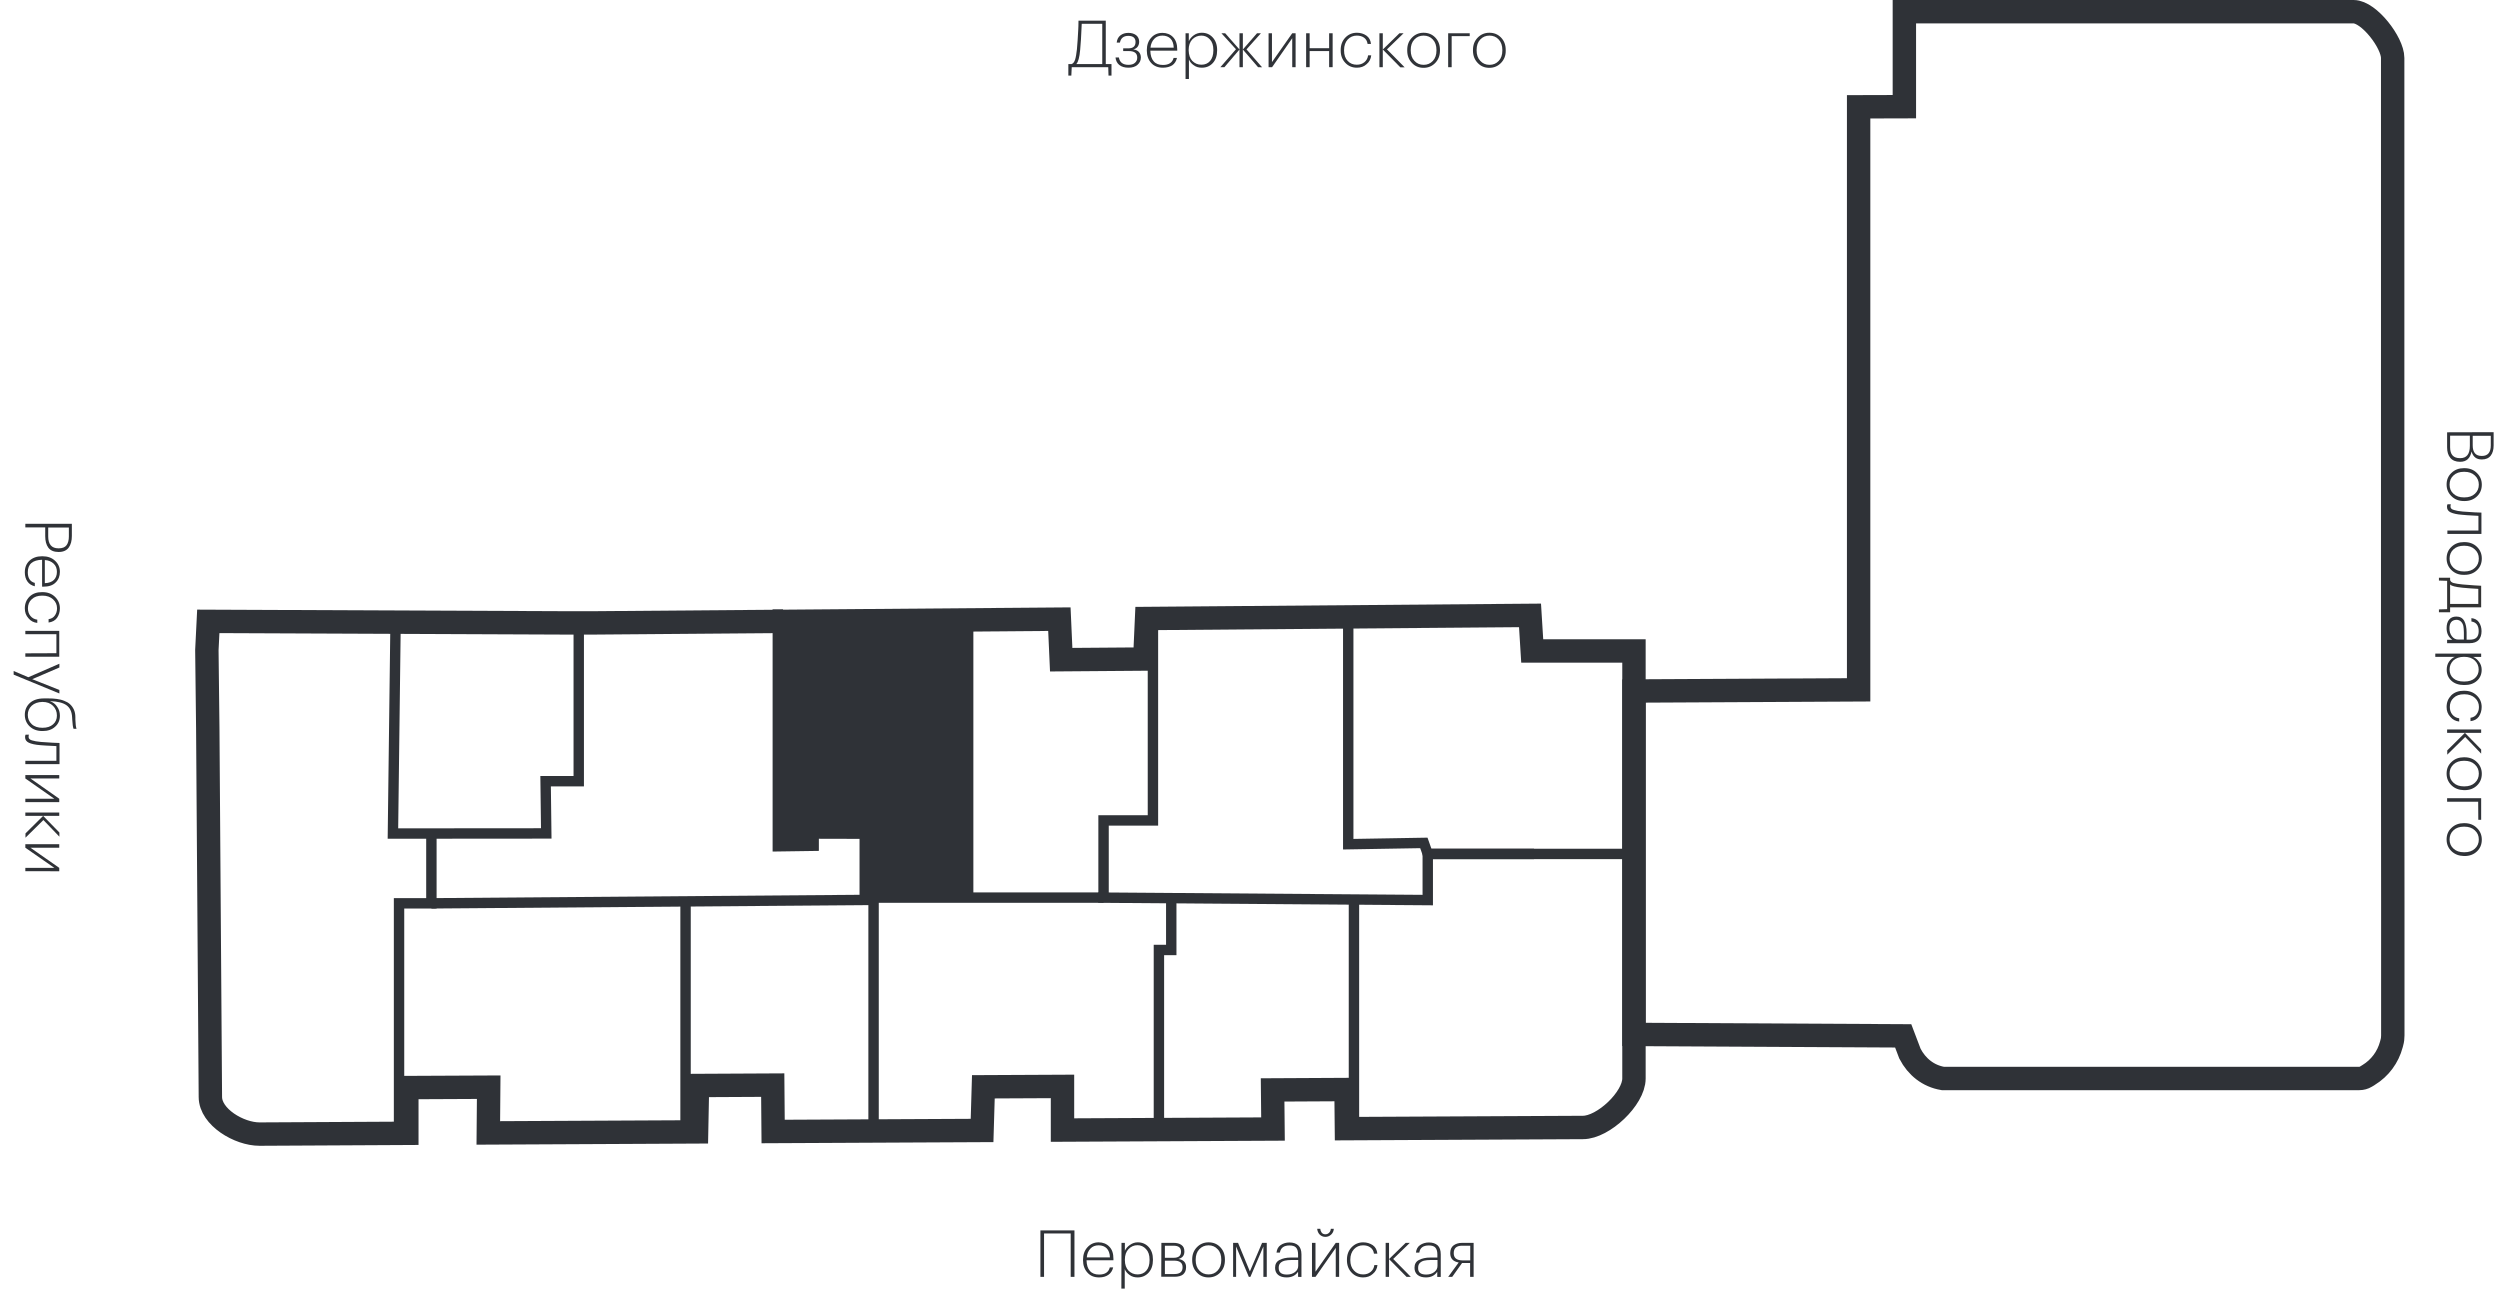 <?xml version="1.0" encoding="utf-8"?><!--Generator: Adobe Illustrator 26.0.2, SVG Export Plug-In . SVG Version: 6.00 Build 0)--><svg version="1.1" id="Слой_1" xmlns="http://www.w3.org/2000/svg" xmlns:xlink="http://www.w3.org/1999/xlink" x="0px" y="0px" viewBox="0 0 1924 1002" style="enable-background:new 0 0 1924 1002;" xml:space="preserve"><style type="text/css">.st0{fill:#2F3237;}
	.st1{fill:#333333;}
	.st2{fill:none;stroke:#2F3237;stroke-width:18;}
	.st3{fill:none;stroke:#2F3237;stroke-width:8;}
	.st4{fill:#303338;}</style><path class="st0" d="M824,949.3h-20.5v33.4h-2.8v-35.8h26.2v35.8H824V949.3z"/><path class="st0" d="M845.9,983.1c-3.8,0-6.8-1.2-9-3.7c-2.2-2.4-3.4-5.6-3.4-9.5v-0.4c0-3.9,1.1-7.1,3.4-9.6
	c2.3-2.5,5.1-3.8,8.6-3.8c3.3,0,6.1,1.1,8.2,3.3c2.2,2.2,3.2,5.3,3.2,9.5v1h-20.7c0.1,3.6,0.9,6.3,2.6,8.2c1.6,1.9,4,2.8,7.1,2.8
	c4.5,0,7.3-1.8,8.2-5.5h2.6c-0.6,2.5-1.8,4.4-3.7,5.7C851.2,982.4,848.8,983.1,845.9,983.1z M854.2,967.7c-0.1-3.1-1-5.5-2.5-7
	s-3.6-2.3-6.2-2.3c-2.6,0-4.7,0.8-6.3,2.5s-2.6,3.9-2.8,6.8H854.2z"/><path class="st0" d="M863.1,956.5h2.6v6.1c0.8-1.8,2.1-3.3,3.9-4.5c1.8-1.3,3.8-2,6-2c3.4,0,6.2,1.2,8.4,3.6
	c2.2,2.4,3.3,5.6,3.3,9.6v0.4c0,4-1.1,7.3-3.3,9.7s-5,3.7-8.5,3.7c-2.4,0-4.5-0.6-6.2-1.9c-1.7-1.2-3-2.7-3.7-4.5v15H863
	L863.1,956.5L863.1,956.5z M868.5,977.9c1.9,1.9,4.2,2.9,7,2.9s5.1-1,6.7-2.9c1.7-1.9,2.5-4.6,2.5-8.1v-0.4c0-3.5-0.9-6.2-2.7-8.1
	c-1.8-2-4-3-6.6-3c-2.7,0-5,1-6.9,3s-2.8,4.7-2.8,8.1v0.4C865.7,973.3,866.7,976,868.5,977.9z"/><path class="st0" d="M893.8,956.5h9.3c2.5,0,4.6,0.5,6.1,1.6c1.6,1.1,2.3,2.7,2.3,5v0.1c0,3-1.5,4.9-4.6,5.7
	c3.9,0.6,5.9,2.7,5.9,6.2v0.1c0,2.5-0.8,4.3-2.3,5.6c-1.5,1.2-3.7,1.8-6.6,1.8h-10.2L893.8,956.5L893.8,956.5z M896.5,958.7v9.3h6.7
	c3.8,0,5.7-1.5,5.7-4.6v-0.2c0-3-1.9-4.5-5.7-4.5H896.5z M896.5,970.2v10.3h7.3c4.2,0,6.3-1.7,6.3-5.1v-0.2c0-3.4-2.2-5-6.5-5H896.5
	z"/><path class="st0" d="M930.1,980.8c2.9,0,5.2-1,7-3c1.9-2,2.8-4.7,2.8-8v-0.4c0-3.4-0.9-6.1-2.8-8c-1.8-2-4.2-3-7-3
	c-2.9,0-5.2,1-7.1,3c-1.9,2-2.8,4.7-2.8,8v0.4c0,3.3,0.9,6,2.8,8C924.9,979.8,927.2,980.8,930.1,980.8z M939.1,979.3
	c-2.4,2.5-5.4,3.8-9,3.8s-6.6-1.2-9-3.8c-2.4-2.5-3.6-5.7-3.6-9.5v-0.4c0-3.9,1.2-7,3.6-9.5c2.4-2.5,5.4-3.8,9-3.8s6.6,1.2,9,3.7
	s3.6,5.6,3.6,9.5v0.4C942.7,973.7,941.5,976.8,939.1,979.3z"/><path class="st0" d="M951.3,959.3v23.4H949v-26.2h3.8l9.1,22l9.4-22h3.6v26.2h-2.6v-23.4l-10,23.4h-1.2L951.3,959.3z"/><path class="st0" d="M990.2,983.1c-2.7,0-4.9-0.6-6.5-1.9c-1.6-1.3-2.4-3.2-2.4-5.5c0-2.8,1.1-4.8,3.4-6c2.3-1.2,5.2-1.9,8.8-1.9
	h5.5v-2.3c0-2.5-0.5-4.2-1.6-5.4c-1-1.1-2.7-1.6-5-1.6c-4.3,0-6.8,1.8-7.4,5.5h-2.6c0.3-2.6,1.3-4.5,3.2-5.8s4.2-2,6.8-2
	c2.9,0,5.1,0.8,6.7,2.2c1.6,1.5,2.5,3.8,2.5,7v17.3H999v-4C997.1,981.6,994.2,983.1,990.2,983.1z M990.4,980.9
	c2.4,0,4.5-0.6,6.2-1.9c1.7-1.3,2.5-2.9,2.5-4.8v-4.5h-5.3c-2,0-3.6,0.2-5,0.5c-1.3,0.3-2.5,0.9-3.4,1.8c-0.9,0.9-1.3,2.1-1.3,3.6
	C984,979.2,986.1,980.9,990.4,980.9z"/><path class="st0" d="M1020,951.9c-1.7,0-3.1-0.6-4.3-1.7c-1.2-1.2-1.8-2.7-2-4.5h2.4c0.1,1.2,0.5,2.2,1.1,3c0.7,0.8,1.6,1.2,2.8,1.2
	s2.1-0.4,2.9-1.2c0.8-0.8,1.2-1.8,1.3-3h2.3c-0.1,1.8-0.8,3.2-2,4.4C1023.2,951.3,1021.7,951.9,1020,951.9z M1009.7,982.7v-26.2h2.7
	v22.2l15.6-22.2h2.6v26.2h-2.6v-22.3l-15.6,22.3H1009.7z"/><path class="st0" d="M1049.1,983.1c-3.6,0-6.5-1.2-8.9-3.7s-3.6-5.7-3.6-9.5v-0.4c0-3.9,1.2-7.1,3.6-9.6s5.4-3.8,8.9-3.8
	c2.8,0,5.3,0.8,7.4,2.2c2.1,1.5,3.2,3.6,3.5,6.5h-2.6c-0.3-2.1-1.2-3.7-2.8-4.8c-1.5-1.1-3.3-1.6-5.6-1.6c-2.8,0-5.1,1-7,3
	c-1.8,2-2.8,4.7-2.8,8v0.4c0,3.4,0.9,6,2.8,8c1.8,2,4.2,3,7,3c2.3,0,4.2-0.6,5.8-1.9c1.6-1.3,2.6-3,2.9-5.3h2.4
	c-0.3,2.8-1.5,5.1-3.6,6.8C1054.6,982.2,1052,983.1,1049.1,983.1z"/><path class="st0" d="M1069,969v13.7h-2.6v-26.2h2.6V969l12.8-12.5h3.2l-12.8,12.4l13.6,13.8h-3.3L1069,969z"/><path class="st0" d="M1097.4,983.1c-2.7,0-4.8-0.6-6.4-1.9c-1.6-1.3-2.4-3.2-2.4-5.5c0-2.8,1.1-4.8,3.4-6s5.2-1.9,8.8-1.9h5.4v-2.3
	c0-2.5-0.5-4.2-1.6-5.4c-1-1.1-2.7-1.6-5-1.6c-4.3,0-6.8,1.8-7.3,5.5h-2.6c0.3-2.6,1.3-4.5,3.2-5.8c1.9-1.3,4.2-2,6.8-2
	c2.9,0,5.1,0.8,6.7,2.2c1.6,1.5,2.4,3.8,2.4,7v17.3h-2.7v-4C1104.3,981.6,1101.4,983.1,1097.4,983.1z M1097.6,980.9
	c2.4,0,4.5-0.6,6.2-1.9c1.7-1.3,2.5-2.9,2.5-4.8v-4.5h-5.3c-2,0-3.6,0.2-5,0.5c-1.3,0.3-2.4,0.9-3.3,1.8c-0.9,0.9-1.3,2.1-1.3,3.6
	C1091.2,979.2,1093.3,980.9,1097.6,980.9z"/><path class="st0" d="M1125.2,958.7c-4.3,0-6.4,1.9-6.4,5.7v0.1c0,3.7,2.3,5.5,6.9,5.5h5.8v-11.3H1125.2z M1117.6,982.7h-3.1
	l8.1-11.1c-4.3-0.7-6.5-3.1-6.5-7.1v-0.1c0-2.6,0.8-4.6,2.5-5.9c1.7-1.3,3.9-2,6.7-2h8.8v26.2h-2.7V972h-6.2L1117.6,982.7z"/><path class="st0" d="M1919.1,332.6v10.1c0,3.3-0.7,6-2.2,7.9c-1.5,2-3.8,3-6.8,3h-0.2c-4,0-6.6-2-7.8-6.1c-1,5.2-3.9,7.9-8.7,7.9
	h-0.2c-3.2,0-5.7-1-7.4-3c-1.7-2-2.5-4.7-2.5-8.1v-11.6L1919.1,332.6L1919.1,332.6z M1885.6,344.2c0,5.6,2.5,8.4,7.6,8.4h0.2
	c4.9,0,7.4-3.1,7.4-9.4v-7.9h-15.2V344.2z M1903,342.8c0,5.4,2.3,8.1,6.9,8.1h0.2c4.5,0,6.8-2.7,6.8-8.1v-7.4H1903V342.8z"/><path class="st0" d="M1885.2,373c0,2.9,1,5.2,3,7c2,1.9,4.7,2.8,8,2.8h0.4c3.4,0,6.1-0.9,8.1-2.8c2-1.8,3-4.2,3-7
	c0-2.9-1-5.2-3.1-7.1c-2-1.9-4.7-2.8-8-2.8h-0.4c-3.3,0-6,0.9-8,2.8C1886.2,367.7,1885.2,370.1,1885.2,373z M1886.7,381.9
	c-2.5-2.4-3.8-5.4-3.8-9s1.2-6.6,3.8-9c2.5-2.4,5.7-3.6,9.5-3.6h0.4c3.9,0,7.1,1.2,9.6,3.7c2.5,2.4,3.8,5.4,3.8,9s-1.2,6.6-3.7,9
	s-5.7,3.6-9.6,3.6h-0.4C1892.4,385.6,1889.2,384.4,1886.7,381.9z"/><path class="st0" d="M1895,396.2c-4.1-0.3-7.1-1-9-1.9s-2.8-2.3-2.8-4.3c0-0.6,0.1-1.1,0.2-1.4l0.2-0.5h2.6l-0.2,0.5
	c-0.1,0.3-0.1,0.7-0.1,1.2c0,0.7,0.2,1.2,0.6,1.6c0.4,0.5,1.1,0.8,2.1,1.1c1,0.3,1.9,0.5,2.9,0.7s2.3,0.3,3.9,0.5
	c2,0.2,5.1,0.4,9.1,0.6c1.2,0.1,2.9,0.1,5.2,0.2v16.4h-26.2v-2.6h23.9V397C1900.2,396.6,1896.2,396.4,1895,396.2z"/><path class="st0" d="M1885.2,429.9c0,2.9,1,5.2,3,7.1s4.7,2.8,8,2.8h0.4c3.4,0,6.1-0.9,8.1-2.8c2-1.8,3-4.2,3-7.1s-1-5.2-3.1-7.1
	c-2-1.9-4.7-2.8-8-2.8h-0.4c-3.3,0-6,0.9-8,2.8C1886.2,424.6,1885.2,427,1885.2,429.9z M1886.7,438.8c-2.5-2.4-3.8-5.4-3.8-9
	s1.2-6.6,3.8-9c2.5-2.4,5.7-3.6,9.5-3.6h0.4c3.9,0,7.1,1.2,9.6,3.6s3.8,5.4,3.8,9s-1.2,6.6-3.7,9s-5.7,3.6-9.6,3.6h-0.4
	C1892.4,442.5,1889.2,441.2,1886.7,438.8z"/><path class="st1" d="M1895,452.3c-2.7-0.3-4.8-0.6-6.2-1c-1.4-0.3-2.5-0.8-3.2-1.5v15h21.7v-11.6
	C1902.1,452.9,1898,452.6,1895,452.3z M1877,446.8v-2.2h8.6v1.8c0.3,1.1,1.2,1.9,2.7,2.3s3.8,0.8,6.9,1.1c0.8,0.1,3.9,0.3,9.1,0.7
	l5.2,0.3v16.6h-23.9v3.8h-8.6V469l6.3-0.2V447L1877,446.8z"/><path class="st0" d="M1882.9,483.4c0-2.7,0.6-4.9,1.9-6.5s3.2-2.4,5.6-2.4c2.8,0,4.8,1.1,6.1,3.4c1.2,2.3,1.8,5.2,1.8,8.9v5.5h2.3
	c2.5,0,4.2-0.5,5.3-1.6c1.1-1,1.7-2.7,1.7-5c0-4.3-1.8-6.8-5.6-7.4v-2.6c2.6,0.3,4.5,1.3,5.8,3.2c1.3,1.9,2,4.2,2,6.9
	c0,2.9-0.8,5.1-2.2,6.7c-1.5,1.6-3.8,2.5-7,2.5h-17.3v-2.6h4C1884.4,490.4,1882.9,487.4,1882.9,483.4z M1885.1,483.6
	c0,2.4,0.6,4.5,1.9,6.1c1.3,1.7,2.9,2.5,4.8,2.5h4.4v-5.4c0-2-0.2-3.6-0.4-5c-0.3-1.3-0.9-2.5-1.8-3.4s-2.1-1.4-3.6-1.4
	C1886.8,477.2,1885.1,479.4,1885.1,483.6z"/><path class="st0" d="M1909.5,503v2.6h-6.1c1.8,0.8,3.3,2.1,4.6,3.9c1.3,1.8,1.9,3.8,1.9,6c0,3.4-1.2,6.2-3.6,8.4s-5.6,3.3-9.6,3.3
	h-0.4c-4,0-7.3-1.1-9.7-3.3c-2.4-2.2-3.6-5-3.6-8.5c0-2.4,0.6-4.5,1.8-6.2c1.2-1.7,2.7-3,4.5-3.7h-15.1V503H1909.5z M1888.1,508.3
	c-1.9,1.9-2.9,4.2-2.9,7s1,5.1,2.9,6.7c1.9,1.7,4.6,2.5,8.1,2.5h0.4c3.5,0,6.2-0.9,8.1-2.6c2-1.8,2.9-4,2.9-6.6c0-2.7-1-5-2.9-6.9
	c-2-1.9-4.7-2.9-8.1-2.9h-0.4C1892.8,505.5,1890.1,506.5,1888.1,508.3z"/><path class="st0" d="M1882.9,544.1c0-3.6,1.2-6.5,3.6-9c2.5-2.4,5.7-3.5,9.6-3.5h0.4c3.9,0,7.1,1.2,9.6,3.6c2.5,2.4,3.8,5.4,3.8,8.9
	c0,2.8-0.8,5.3-2.2,7.4c-1.5,2.1-3.7,3.2-6.4,3.5v-2.6c2.1-0.3,3.7-1.2,4.8-2.8c1.1-1.5,1.7-3.3,1.7-5.5c0-2.8-1-5.1-3.1-7
	c-2-1.8-4.7-2.8-8-2.8h-0.4c-3.4,0-6,0.9-8,2.8c-2,1.8-2.9,4.2-2.9,7c0,2.3,0.6,4.2,1.9,5.8s3,2.6,5.3,2.9v2.5
	c-2.8-0.3-5.1-1.5-6.8-3.6C1883.8,549.6,1882.9,547.1,1882.9,544.1z"/><path class="st0" d="M1897,564h-13.7v-2.6h26.2v2.6H1897l12.5,12.8v3.2l-12.3-12.8l-13.8,13.6v-3.3L1897,564z"/><path class="st0" d="M1885.2,595.4c0,2.9,1,5.2,3,7c2,1.9,4.7,2.8,8,2.8h0.4c3.4,0,6.1-0.9,8.1-2.8c2-1.8,3-4.2,3-7
	c0-2.9-1-5.2-3.1-7.1c-2-1.9-4.7-2.8-8-2.8h-0.4c-3.3,0-6,0.9-8,2.8S1885.2,592.5,1885.2,595.4z M1886.7,604.4
	c-2.5-2.4-3.8-5.4-3.8-9s1.2-6.6,3.8-9c2.5-2.4,5.7-3.6,9.5-3.6h0.4c3.9,0,7.1,1.2,9.6,3.7c2.5,2.4,3.8,5.4,3.8,9s-1.2,6.6-3.7,9
	s-5.7,3.6-9.6,3.6h-0.4C1892.4,608,1889.2,606.8,1886.7,604.4z"/><path class="st0" d="M1907.2,617h-23.9v-2.7h26.2v16.6h-2.2L1907.2,617L1907.2,617z"/><path class="st0" d="M1885.2,646.1c0,2.9,1,5.2,3,7c2,1.9,4.7,2.8,8,2.8h0.4c3.4,0,6.1-0.9,8.1-2.8c2-1.8,3-4.2,3-7
	c0-2.9-1-5.2-3.1-7.1c-2-1.9-4.7-2.8-8-2.8h-0.4c-3.3,0-6,0.9-8,2.8C1886.2,640.8,1885.2,643.2,1885.2,646.1z M1886.7,655.1
	c-2.5-2.4-3.8-5.4-3.8-9s1.2-6.6,3.8-9c2.5-2.4,5.7-3.6,9.5-3.6h0.4c3.9,0,7.1,1.2,9.6,3.7c2.5,2.4,3.8,5.4,3.8,9s-1.2,6.6-3.7,9
	s-5.7,3.6-9.6,3.6h-0.4C1892.4,658.7,1889.2,657.5,1886.7,655.1z"/><path class="st0" d="M55.3,403.1v9.4c0,3.7-0.8,6.7-2.4,8.9c-1.6,2.2-4.2,3.4-7.6,3.4H45c-3.5,0-6.1-1.1-7.8-3.3
	c-1.6-2.2-2.4-5.1-2.4-8.9v-6.7H19.5v-2.8H55.3z M37.1,412.8c0,6.1,2.6,9.2,7.9,9.2h0.2c2.8,0,4.8-0.8,6-2.4s1.8-3.9,1.8-6.8V406
	H37.1V412.8z"/><path class="st0" d="M19.1,440.5c0-3.8,1.2-6.8,3.6-9s5.6-3.4,9.6-3.4h0.4c3.9,0,7.1,1.1,9.6,3.4s3.8,5.1,3.8,8.6
	c0,3.3-1.1,6.1-3.3,8.2c-2.2,2.2-5.3,3.2-9.4,3.2h-1v-20.7c-3.6,0.1-6.3,0.9-8.2,2.5c-1.9,1.6-2.8,4-2.8,7.1c0,4.5,1.8,7.3,5.4,8.2
	v2.6c-2.5-0.6-4.4-1.8-5.7-3.7C19.8,445.7,19.1,443.3,19.1,440.5z M34.5,448.8c3.1-0.1,5.5-1,7-2.5s2.3-3.6,2.3-6.2
	s-0.8-4.7-2.5-6.3c-1.7-1.6-3.9-2.6-6.8-2.8V448.8z"/><path class="st0" d="M19.1,468.2c0-3.6,1.2-6.6,3.6-9c2.5-2.4,5.6-3.5,9.6-3.5h0.4c3.9,0,7.1,1.2,9.6,3.6s3.8,5.4,3.8,8.9
	c0,2.8-0.8,5.3-2.2,7.3c-1.5,2.1-3.7,3.2-6.5,3.6v-2.6c2.1-0.3,3.7-1.2,4.8-2.8c1.1-1.5,1.7-3.4,1.7-5.5c0-2.8-1-5.1-3.1-7
	c-2-1.8-4.7-2.8-8-2.8h-0.4c-3.4,0-6,0.9-8,2.8c-2,1.8-2.9,4.2-2.9,7c0,2.3,0.6,4.2,1.9,5.8c1.3,1.6,3,2.6,5.3,2.9v2.5
	c-2.8-0.3-5.1-1.5-6.8-3.6C20,473.7,19.1,471.2,19.1,468.2z"/><path class="st0" d="M43.4,502.7v-14.6H19.5v-2.6h26.1v19.9H19.5v-2.6L43.4,502.7L43.4,502.7z"/><path class="st0" d="M21.8,521.2l23.9-10.4v2.9l-20.9,9l20.9,8.3v2.7l-35.2-14.5v-2.8L21.8,521.2z"/><path class="st0" d="M19.1,550.1c0-3.7,1.3-6.7,3.9-9.1c2.6-2.3,6.2-3.5,10.9-3.5H37c2.5,0,4.7,0.1,6.7,0.4c2,0.3,3.9,0.7,5.6,1.4
	c1.8,0.7,3.3,1.5,4.5,2.6s2.2,2.4,3,4.1c0.8,1.7,1.2,3.7,1.2,5.9v1.8c0.1,3.5,0.4,5.9,0.9,7.2h-2.3c-0.5-1.3-0.8-3.6-1-7.1l-0.1-1.7
	c-0.2-4.4-1.7-7.5-4.4-9.4s-6.9-2.9-12.5-3.1v0.1c2.3,0.8,4.1,2.2,5.4,4.2c1.4,2,2.1,4.3,2.1,6.9c0,3.5-1.2,6.3-3.7,8.5
	c-2.4,2.2-5.6,3.3-9.5,3.3h-0.3c-4,0-7.3-1.2-9.8-3.6C20.4,556.7,19.1,553.7,19.1,550.1z M24.4,543.1c-2,1.9-3,4.2-3,7.1
	c0,2.9,1,5.2,3,7.1c2,1.9,4.8,2.8,8.2,2.8h0.2c3.4,0,6.1-0.9,8-2.6c2-1.7,3-4,3-6.8c0-3-1-5.5-3-7.5s-4.7-3-8.1-3h-0.1
	C29.2,540.3,26.5,541.2,24.4,543.1z"/><path class="st0" d="M31.2,573.5c-4.1-0.3-7.1-1-9-1.9s-2.9-2.3-2.9-4.3c0-0.6,0.1-1.1,0.2-1.4l0.2-0.5h2.6l-0.2,0.5
	c-0.1,0.3-0.1,0.7-0.1,1.2c0,0.7,0.2,1.2,0.6,1.6c0.4,0.5,1.1,0.8,2,1.1c1,0.3,2,0.5,3,0.7s2.3,0.3,3.9,0.5c2,0.2,5.1,0.4,9.1,0.6
	c1.2,0.1,2.9,0.1,5.2,0.2v16.3H19.5v-2.6h23.9v-11.3C36.4,573.9,32.3,573.6,31.2,573.5z"/><path class="st0" d="M19.5,596.5h26.1v2.6H23.4l22.2,15.6v2.6H19.5v-2.6h22.3l-22.3-15.6V596.5z"/><path class="st0" d="M33.2,627.9H19.5v-2.6h26.1v2.6H33.2l12.5,12.8v3.2l-12.3-12.8l-13.8,13.6v-3.3L33.2,627.9z"/><path class="st0" d="M19.5,649.7h26.1v2.7H23.4l22.2,15.5v2.6H19.5v-2.6h22.3l-22.3-15.5V649.7z"/><path class="st2" d="M160.3,478.2l279.5,1.2h14.8l360.7-2.9l1.4,31.2l64.3-0.5l1.4-31.2l295.1-2.4l1.7,27.4h78.3v329
	c0,15.4-23.6,37.7-39.3,37.7l-182,0.9l-0.3-30.1l-56.5,0.3l0.3,30.1l-162,0.8v-33.6l-60.9,0.3l-1,33.6L595,870.8l-0.3-35.7
	l-57.9,0.3l-0.7,35.7l-160.3,0.8l0.3-35.2l-63,0.3v35.2l-113.4,0.6c-15.7,0-37.8-13.1-37.8-28.6l-2-283.9l-0.7-60L160.3,478.2z"/><path class="st2" d="M1841.5,693.5v103.4c0,1.8-0.2,3.7-0.7,5.4l-0.4,1.5c-2.6,9.8-8.8,18.2-17.5,23.5l-2.1,1.3
	c-1.5,0.9-3.3,1.4-5.1,1.4h-218.2h-87.7h-14.6c-11.2-1.9-20-8.9-25.3-19.1l-5.2-13.7l-207.2-1.1V531.8l172.9-0.9V156V82.2l35.2-0.1
	V67.6V9h345.7c11.9,0,30.1,23.8,30.1,35.6v83.2v17.4v23.7v26v45.8v33v12.6v5.4v114v24v27.5v13.2v40.2v14.6c0,8.3,0,13.4,0,26.7v15
	L1841.5,693.5"/><path class="st3" d="M1581.5,596.5"/><path class="st3" d="M1597,596.5"/><path class="st3" d="M1597,573.8"/><path class="st3" d="M1580.9,565.9"/><path class="st3" d="M1580.9,512.4"/><path class="st3" d="M1580.9,565.9"/><path class="st3" d="M1527.3,570.1"/><path class="st3" d="M1559,570.1"/><path class="st3" d="M1559,565.9"/><path class="st3" d="M1580.9,565.9"/><g><path class="st4" d="M824.5,58.2h-2.3v-8.9h2.5c1.2-0.4,2.1-1.6,2.7-3.4c0.6-1.9,1-4.5,1.4-8c0.4-4.2,0.7-9.1,1-14.8
		c0.1-1.6,0.2-4,0.2-7.2h21v33.4h4.4v8.9h-2.3l-0.2-6.5h-28.1L824.5,58.2z M831.3,38.3c-0.5,5.8-1.5,9.5-3,11h20v-31h-15.8
		c0,0.4-0.1,1.8-0.2,4.2c-0.1,2.4-0.2,5.1-0.4,8C831.6,33.4,831.5,36,831.3,38.3z"/><path class="st4" d="M876.7,32.1c0,1.5-0.4,2.8-1.2,3.9c-0.8,1.1-2,1.7-3.4,2c1.8,0.2,3.3,0.9,4.3,1.9c1,1.1,1.6,2.5,1.6,4.2v0.2
		c0,2.3-0.9,4.1-2.6,5.6c-1.7,1.5-4,2.2-6.9,2.2c-3,0-5.3-0.7-7.1-2.1c-1.7-1.4-2.7-3.4-2.9-5.8h2.6c0.6,3.8,3.1,5.7,7.4,5.7
		c2.1,0,3.8-0.5,4.9-1.5c1.2-1,1.8-2.3,1.8-3.9v-0.2c0-3.4-2.2-5-6.5-5h-4.3v-2.1h4c3.7,0,5.5-1.6,5.5-4.9v-0.1
		c0-1.5-0.5-2.6-1.4-3.4c-1-0.8-2.3-1.2-4.2-1.2c-3.6,0-5.8,1.8-6.4,5.2h-2.5c0.3-2.5,1.2-4.3,2.9-5.6c1.7-1.3,3.7-1.9,6.1-1.9
		c2.4,0,4.4,0.6,6,1.8C875.9,28.3,876.7,30,876.7,32.1L876.7,32.1L876.7,32.1z"/><path class="st4" d="M895,52.1c-3.8,0-6.8-1.2-9-3.6c-2.2-2.4-3.4-5.6-3.4-9.5v-0.4c0-3.9,1.1-7.1,3.4-9.6c2.2-2.5,5.1-3.7,8.6-3.7
		c3.3,0,6.1,1.1,8.2,3.3c2.1,2.2,3.2,5.3,3.2,9.5V39h-20.7c0.1,3.6,0.9,6.3,2.6,8.2c1.6,1.9,4,2.8,7.1,2.8c4.5,0,7.3-1.8,8.2-5.4
		h2.6c-0.6,2.5-1.8,4.4-3.7,5.7C900.3,51.4,897.9,52.1,895,52.1z M903.3,36.7c-0.1-3.1-1-5.5-2.5-7s-3.6-2.3-6.2-2.3
		c-2.6,0-4.7,0.8-6.3,2.5s-2.6,3.9-2.9,6.8H903.3z"/><path class="st4" d="M912.3,25.6h2.6v6.1c0.8-1.8,2.1-3.3,3.9-4.6c1.8-1.3,3.9-1.9,6.1-1.9c3.4,0,6.2,1.2,8.4,3.6s3.4,5.6,3.4,9.6
		v0.4c0,4-1.1,7.3-3.3,9.7s-5,3.6-8.5,3.6c-2.4,0-4.5-0.6-6.2-1.9c-1.8-1.2-3-2.7-3.7-4.5v15.1h-2.6V25.6H912.3z M917.6,46.9
		c1.9,1.9,4.2,2.9,7,2.9s5.1-1,6.7-2.9c1.6-1.9,2.5-4.6,2.5-8.1v-0.4c0-3.5-0.9-6.2-2.7-8.1c-1.8-2-4-2.9-6.6-2.9
		c-2.7,0-5,1-6.9,2.9c-1.9,2-2.8,4.7-2.8,8.1v0.4C914.9,42.3,915.8,45,917.6,46.9z"/><path class="st4" d="M939.2,51.7l12-13.8L940,25.6h2.9l11,12.5l-11.6,13.6C942.3,51.7,939.2,51.7,939.2,51.7z M953.9,25.6h2.6v26.1
		h-2.6V25.6z M968.2,51.7l-11.7-13.6l10.9-12.5h3L959.3,38l12,13.8L968.2,51.7L968.2,51.7z"/><path class="st4" d="M976.3,51.7V25.6h2.6v22.2l15.6-22.2h2.6v26.1h-2.6V29.4L979,51.7H976.3z"/><path class="st4" d="M1022.9,39.3h-15v12.4h-2.7V25.6h2.7v11.5h15V25.6h2.7v26.1h-2.7L1022.9,39.3L1022.9,39.3z"/><path class="st4" d="M1044.3,52.1c-3.6,0-6.5-1.2-8.9-3.7s-3.6-5.6-3.6-9.5v-0.4c0-3.9,1.2-7.1,3.6-9.6s5.4-3.7,8.9-3.7
		c2.8,0,5.3,0.8,7.3,2.2c2.1,1.5,3.2,3.6,3.5,6.4h-2.6c-0.3-2.1-1.2-3.7-2.7-4.8c-1.5-1.1-3.4-1.6-5.6-1.6c-2.8,0-5.1,1-7,3
		c-1.8,2-2.8,4.7-2.8,8.1v0.4c0,3.4,0.9,6,2.8,8c1.8,2,4.2,2.9,7,2.9c2.3,0,4.2-0.6,5.8-1.9c1.6-1.3,2.6-3,2.9-5.3h2.4
		c-0.3,2.8-1.5,5.1-3.6,6.8C1049.8,51.2,1047.3,52.1,1044.3,52.1z"/><path class="st4" d="M1064.2,38.1v13.6h-2.6V25.6h2.6V38.1l12.8-12.5h3.2L1067.4,38l13.6,13.8h-3.3L1064.2,38.1z"/><path class="st4" d="M1104.6,48.4c-2.4,2.5-5.4,3.8-9,3.8s-6.6-1.2-9-3.8c-2.4-2.5-3.6-5.7-3.6-9.5v-0.4c0-3.9,1.2-7,3.6-9.5
		s5.4-3.8,9-3.8s6.6,1.2,9,3.7s3.6,5.6,3.6,9.6v0.4C1108.2,42.7,1107,45.9,1104.6,48.4z M1095.6,49.9c2.9,0,5.2-1,7.1-3
		s2.8-4.7,2.8-8v-0.4c0-3.4-0.9-6.1-2.8-8.1c-1.8-2-4.2-3-7.1-3s-5.2,1-7.1,3s-2.8,4.7-2.8,8v0.4c0,3.3,0.9,6,2.8,8
		C1090.3,48.8,1092.7,49.9,1095.6,49.9z"/><path class="st4" d="M1117.2,27.8v23.9h-2.7V25.6h16.6v2.2C1131.1,27.8,1117.2,27.8,1117.2,27.8z"/><path class="st4" d="M1155.2,48.4c-2.4,2.5-5.4,3.8-9,3.8s-6.6-1.2-9-3.8c-2.4-2.5-3.6-5.7-3.6-9.5v-0.4c0-3.9,1.2-7,3.6-9.5
		s5.4-3.8,9-3.8s6.6,1.2,9,3.7s3.6,5.6,3.6,9.6v0.4C1158.9,42.7,1157.6,45.9,1155.2,48.4z M1146.3,49.9c2.9,0,5.2-1,7.1-3
		s2.8-4.7,2.8-8v-0.4c0-3.4-0.9-6.1-2.8-8.1c-1.8-2-4.2-3-7.1-3s-5.2,1-7.1,3s-2.8,4.7-2.8,8v0.4c0,3.3,0.9,6,2.8,8
		C1141,48.8,1143.4,49.9,1146.3,49.9z"/></g><path class="st3" d="M1580.8,455.1"/><path class="st2" d="M1403,182.5"/><polyline class="st3" points="304.5,473.6 302.4,641.5 420.4,641.4 419.9,601.2 445.4,601.2 445.4,479.4 "/><polyline class="st3" points="332,641.5 332,695.2 307.1,695.2 307.1,870 "/><path class="st3" d="M307.1,641.6"/><polyline class="st3" points="598.6,469 598.6,651.3 626.2,650.9 626.2,641.5 665.5,641.6 665.5,692.6 332,695.2 "/><line class="st3" x1="527.6" y1="872.8" x2="527.6" y2="693.7"/><line class="st3" x1="672.3" y1="869.9" x2="672.3" y2="690.8"/><line class="st3" x1="849.3" y1="690.8" x2="665.5" y2="690.8"/><polyline class="st3" points="849.3,693 849.3,631.4 887.3,631.4 887.3,470.8 "/><path class="st3" d="M830.6,797"/><polyline class="st3" points="1257.5,657.2 1098.8,657.2 1098.8,692.7 845.2,690.8 "/><polyline class="st3" points="891.9,869.9 891.9,731.1 901.4,731.1 901.4,700.1 901.4,690.8 "/><line class="st3" x1="1042" y1="868.6" x2="1042" y2="692.5"/><polyline class="st3" points="1180.6,657.2 1159.8,657.2 1137.3,657.2 1098.8,657.2 1095.8,648.7 1037.6,649.7 1037.6,471.7 "/><line class="st3" x1="745.1" y1="690.8" x2="745.1" y2="469"/><path class="st3" d="M886.3,450.8"/><path class="st2" d="M977.3,868.6"/><path class="st0" d="M599,476.5l146.5-1.2V689H666v-49.2l-39.3-0.1v9.4l-27.6,0.4v-32.2v-29.6"/></svg>